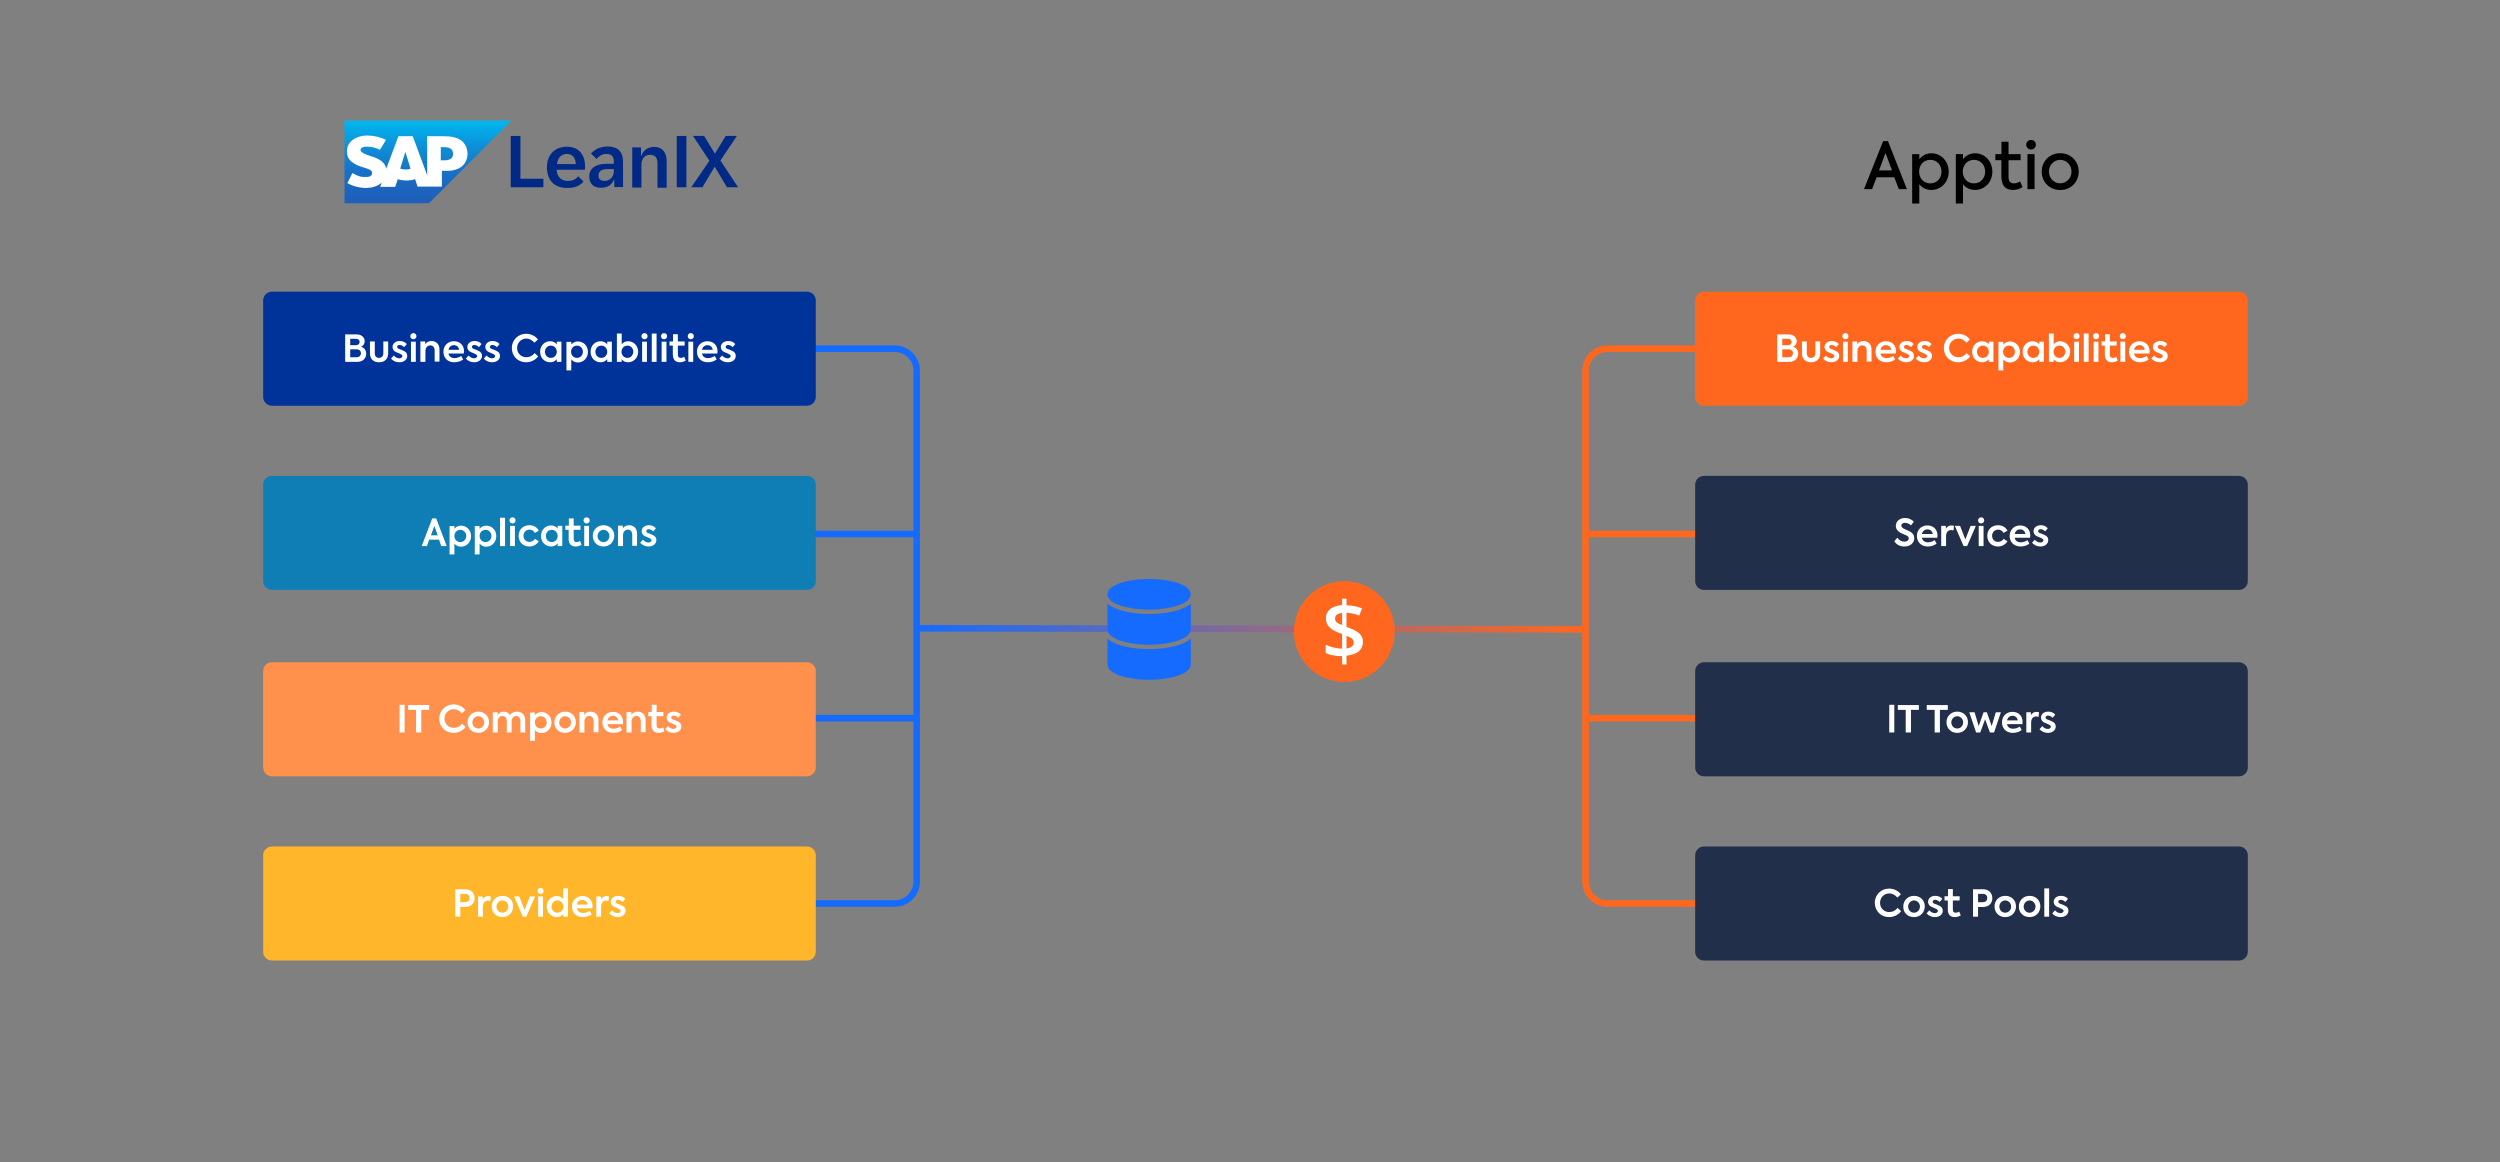 <svg width="1140" height="530" viewBox="0 0 1140 530" fill="none" xmlns="http://www.w3.org/2000/svg">
<rect x="0" y="0" width="1140" height="530" fill="#808080" stroke="none"/>
<path d="M350 159H408C413.5 159 418 163.5 418 169V402C418 407.5 413.5 412 408 412H350" stroke="#166BFF" stroke-width="3"/>
<path d="M791 159H733C727.5 159 723 163.5 723 169V402C723 407.5 727.5 412 733 412H791" stroke="#FF671F" stroke-width="3"/>
<path d="M418.5 286.5L723 287" stroke="url(#paint0_linear_965_1329)" stroke-width="3"/>
<path d="M353.5 243.5H418.5" stroke="#166BFF" stroke-width="3"/>
<path d="M524 264C514.8 264 505 266.5 505 271C505 275.5 514.8 278 524 278C533.2 278 543 275.5 543 271C543 266.5 533.2 264 524 264Z" fill="#166BFF"/>
<path d="M524 280C518.1 280 509 278.9 505 275.2V287C505 291.5 514.8 294 524 294C533.2 294 543 291.5 543 287V275.2C539 278.9 529.9 280 524 280Z" fill="#166BFF"/>
<path d="M524 296C518.1 296 509 294.9 505 291.2V303C505 307.5 514.8 310 524 310C533.2 310 543 307.5 543 303V291.2C539 294.9 529.9 296 524 296Z" fill="#166BFF"/>
<path d="M613 307C623.493 307 632 298.493 632 288C632 277.507 623.493 269 613 269C602.507 269 594 277.507 594 288C594 298.493 602.507 307 613 307Z" fill="white"/>
<path d="M608.8 282C608.8 283.9 610.2 284.3 612 285V279.5C610.3 279.7 608.8 280.3 608.8 282ZM614 290V295.7C616.1 295.4 617.3 294.5 617.3 293C617.3 291.2 615.8 290.7 614 290Z" fill="#FF671F"/>
<path d="M613 265C600.3 265 590 275.3 590 288C590 300.7 600.3 311 613 311C625.7 311 636 300.7 636 288C636 275.3 625.7 265 613 265ZM619.6 297C618.3 298.1 616.4 298.7 614 299V303H612V299.2C609 299.2 606.4 298.7 604.5 297.8V294C606.6 295 609.6 295.8 612 295.8V289.1L610.3 288.5C608.3 287.7 606.9 286.8 606 285.8C605.1 284.8 604.6 283.5 604.6 281.9C604.6 280.3 605.2 278.9 606.5 277.8C607.8 276.7 609.8 276.1 612 275.9V273H614V276C616.4 276.1 618.9 276.5 621.1 277.4L619.8 280.7C617.9 280 616 279.5 614 279.4V285.9L615.5 286.4C617.8 287.3 619.3 288.2 620.2 289.2C621.1 290.2 621.5 291.4 621.5 292.7C621.5 294.5 620.9 295.9 619.6 297Z" fill="#FF671F"/>
<path d="M787.5 243.5H722.5" stroke="#FF671F" stroke-width="3"/>
<path d="M353.5 327.5H418.5" stroke="#166BFF" stroke-width="3"/>
<path d="M787.5 327.5H722.5" stroke="#FF671F" stroke-width="3"/>
<path fill-rule="evenodd" clip-rule="evenodd" d="M124 133H368C370.2 133 372 134.8 372 137V181C372 183.2 370.2 185 368 185H124C121.8 185 120 183.2 120 181V137C120 134.8 121.8 133 124 133Z" fill="#003399"/>
<path d="M163 165C165.5 165 167 163.3 167 161.3C167 159.9 166.2 158.5 164.6 158.1C165.7 157.7 166.3 156.7 166.3 155.6C166.3 154.1 165.1 152.5 162.7 152.5H157.4V165H163ZM162.3 157.4H159.7V154.5H162.4C163.4 154.5 164 155.2 164 155.9C164 156.6 163.5 157.4 162.3 157.4ZM162.6 162.9H159.7V159.3H162.6C164 159.3 164.6 160.2 164.6 161.1C164.6 162 163.9 162.9 162.6 162.9ZM172.8 165.2C175.4 165.2 177 163.7 177 161.1V155.7H174.8V161.1C174.8 162.3 174.1 163.2 172.8 163.2C171.6 163.2 170.9 162.4 170.9 161.1V155.7H168.7V161.1C168.7 163.7 170.3 165.2 172.8 165.2ZM182.1 165.2C184.3 165.2 185.7 163.9 185.7 162.3C185.7 161.2 185.2 160.5 184.1 160C183.4 159.6 182.5 159.3 181.9 159.1C181.3 158.9 181.1 158.5 181.1 158.2C181.1 157.7 181.5 157.3 182.2 157.3C182.8 157.3 183.6 157.6 184.3 158.3L185.5 156.9C184.7 155.9 183.5 155.5 182.3 155.5C180.3 155.5 179 156.7 179 158.2C179 159.2 179.5 160 180.5 160.5C181.1 160.8 182.3 161.2 182.8 161.5C183.2 161.7 183.5 162 183.5 162.4C183.5 162.9 182.9 163.4 182.1 163.4C181.2 163.4 180.2 162.9 179.6 162.1L178.3 163.5C179.2 164.6 180.6 165.2 182.1 165.2ZM188.5 154.7C189.3 154.7 189.9 154.1 189.9 153.3C189.9 152.5 189.3 151.9 188.5 151.9C187.7 151.9 187.1 152.5 187.1 153.3C187.1 154.1 187.7 154.7 188.5 154.7ZM189.6 165V155.8H187.4V165H189.6ZM194 165V160C194 158.6 194.9 157.5 196.2 157.5C197.4 157.5 198.2 158.4 198.2 159.9V164.9H200.4V159.3C200.4 156.7 198.6 155.5 196.8 155.5C195.4 155.5 194.4 156.1 193.9 157V155.7H191.7V165H194ZM207.2 165.2C208.9 165.2 210.3 164.6 211.2 163.9L210.3 162.3C209.5 162.9 208.3 163.3 207.3 163.3C205.6 163.3 204.7 162.4 204.5 161.2H211.5C211.5 160.9 211.6 160.6 211.6 160.2C211.6 157.3 209.6 155.6 207 155.6C204.1 155.6 202.2 157.7 202.2 160.4C202.2 162.8 203.7 165.2 207.2 165.2ZM209.4 159.5H204.5C204.8 158.2 205.7 157.4 207 157.4C208.2 157.4 209.2 158.2 209.4 159.5ZM216.2 165.2C218.4 165.2 219.8 163.9 219.8 162.3C219.8 161.2 219.3 160.5 218.2 160C217.5 159.6 216.6 159.3 216 159.1C215.4 158.9 215.2 158.5 215.2 158.2C215.2 157.7 215.6 157.3 216.3 157.3C216.9 157.3 217.7 157.6 218.4 158.3L219.6 156.9C218.8 155.9 217.6 155.5 216.4 155.5C214.4 155.5 213.1 156.7 213.1 158.2C213.1 159.2 213.6 160 214.6 160.5C215.2 160.8 216.4 161.2 216.9 161.5C217.3 161.7 217.6 162 217.6 162.4C217.6 162.9 217 163.4 216.2 163.4C215.3 163.4 214.3 162.9 213.7 162.1L212.4 163.5C213.4 164.6 214.7 165.2 216.2 165.2ZM224.4 165.2C226.6 165.2 228 163.9 228 162.3C228 161.2 227.5 160.5 226.4 160C225.7 159.6 224.8 159.3 224.2 159.1C223.6 158.9 223.4 158.5 223.4 158.2C223.4 157.7 223.8 157.3 224.5 157.3C225.1 157.3 225.9 157.6 226.6 158.3L227.8 156.9C227 155.9 225.8 155.5 224.6 155.5C222.6 155.5 221.3 156.7 221.3 158.2C221.3 159.2 221.8 160 222.8 160.5C223.4 160.8 224.6 161.2 225.1 161.5C225.5 161.7 225.8 162 225.8 162.4C225.8 162.9 225.2 163.4 224.4 163.4C223.5 163.4 222.5 162.9 221.9 162.1L220.6 163.5C221.5 164.6 222.9 165.2 224.4 165.2ZM239.9 165.2C242.3 165.2 244.3 164 245.4 162.5L243.8 161C242.9 162.2 241.6 162.9 240 162.9C237.6 162.9 235.8 161.1 235.8 158.7C235.8 156.2 237.7 154.4 240 154.4C241.5 154.4 242.8 155.2 243.7 156.3L245.3 154.8C244.2 153.3 242.2 152.2 239.9 152.2C236.4 152.2 233.4 154.9 233.4 158.7C233.4 162.6 236.3 165.2 239.9 165.2ZM250.9 165.2C252.2 165.2 253.2 164.6 253.9 163.8V165H256V155.8H253.9V157C253.2 156.2 252.2 155.6 250.9 155.6C248.3 155.6 246.3 157.6 246.3 160.4C246.3 163.1 248.2 165.2 250.9 165.2ZM251.2 163.2C249.6 163.2 248.5 161.9 248.5 160.4C248.5 158.9 249.6 157.6 251.2 157.6C252.8 157.6 253.9 158.9 253.9 160.4C253.9 161.9 252.8 163.2 251.2 163.2ZM260.5 168.8V163.9C261.2 164.7 262.2 165.3 263.5 165.3C266.2 165.3 268.1 163.1 268.1 160.5C268.1 157.8 266.2 155.7 263.5 155.7C262.2 155.7 261.2 156.3 260.5 157.1V155.9H258.3V168.9H260.5V168.8ZM263.1 163.2C261.5 163.2 260.4 161.9 260.4 160.4C260.4 158.9 261.5 157.6 263.1 157.6C264.7 157.6 265.8 158.9 265.8 160.4C265.8 161.9 264.7 163.2 263.1 163.2ZM273.9 165.2C275.2 165.2 276.2 164.6 276.9 163.8V165H279V155.8H276.9V157C276.2 156.2 275.2 155.6 273.9 155.6C271.3 155.6 269.3 157.6 269.3 160.4C269.3 163.1 271.2 165.2 273.9 165.2ZM274.2 163.2C272.6 163.2 271.5 161.9 271.5 160.4C271.5 158.9 272.6 157.6 274.2 157.6C275.8 157.6 276.9 158.9 276.9 160.4C276.9 161.9 275.8 163.2 274.2 163.2ZM286.4 165.2C289 165.2 291 163.1 291 160.4C291 157.7 289 155.6 286.4 155.6C285.1 155.6 284.1 156.2 283.5 157V152.1H281.3V165H283.5V163.8C284.1 164.6 285 165.2 286.4 165.2ZM286.1 163.2C284.5 163.2 283.4 161.9 283.4 160.4C283.4 158.9 284.5 157.6 286.1 157.6C287.7 157.6 288.8 158.9 288.8 160.4C288.7 161.9 287.7 163.2 286.1 163.2ZM293.9 154.7C294.7 154.7 295.3 154.1 295.3 153.3C295.3 152.5 294.7 151.9 293.9 151.9C293.1 151.9 292.5 152.5 292.5 153.3C292.5 154.1 293.1 154.7 293.9 154.7ZM295 165V155.8H292.8V165H295ZM299.4 165V152.1H297.2V165H299.4ZM302.8 154.7C303.6 154.7 304.2 154.1 304.2 153.3C304.2 152.5 303.6 151.9 302.8 151.9C302 151.9 301.4 152.5 301.4 153.3C301.4 154.1 302 154.7 302.8 154.7ZM303.9 165V155.8H301.7V165H303.9ZM310 165.2C310.9 165.2 312 164.9 312.7 164.4L312 162.7C311.5 163 311 163.2 310.4 163.2C309.4 163.2 309.1 162.6 309.1 161.5V157.6H312.2V155.7H309.1V152.4H306.9V155.7H305.3V157.6H306.8V161.6C306.9 164 307.9 165.2 310 165.2ZM315 154.7C315.8 154.7 316.4 154.1 316.4 153.3C316.4 152.5 315.8 151.9 315 151.9C314.2 151.9 313.6 152.5 313.6 153.3C313.6 154.1 314.2 154.7 315 154.7ZM316.1 165V155.8H313.9V165H316.1ZM322.8 165.2C324.5 165.2 325.9 164.6 326.8 163.9L325.9 162.3C325.1 162.9 323.9 163.3 322.9 163.3C321.2 163.3 320.3 162.4 320.1 161.2H327.1C327.1 160.9 327.2 160.6 327.2 160.2C327.2 157.3 325.2 155.6 322.6 155.6C319.7 155.6 317.8 157.7 317.8 160.4C317.8 162.8 319.4 165.2 322.8 165.2ZM325 159.5H320.1C320.4 158.2 321.3 157.4 322.6 157.4C323.9 157.4 324.8 158.2 325 159.5ZM331.9 165.2C334.1 165.2 335.5 163.9 335.5 162.3C335.5 161.2 335 160.5 333.9 160C333.2 159.6 332.3 159.3 331.7 159.1C331.1 158.9 330.9 158.5 330.9 158.2C330.9 157.7 331.3 157.3 332 157.3C332.6 157.3 333.4 157.6 334.1 158.3L335.3 156.9C334.5 155.9 333.3 155.5 332.1 155.5C330.1 155.5 328.7 156.7 328.7 158.2C328.7 159.2 329.2 160 330.2 160.5C330.8 160.8 332 161.2 332.5 161.5C332.9 161.7 333.2 162 333.2 162.4C333.2 162.9 332.6 163.4 331.8 163.4C330.9 163.4 329.9 162.9 329.3 162.1L328 163.5C329 164.6 330.4 165.2 331.9 165.2Z" fill="white"/>
<path fill-rule="evenodd" clip-rule="evenodd" d="M777 133H1021C1023.2 133 1025 134.8 1025 137V181C1025 183.2 1023.2 185 1021 185H777C774.8 185 773 183.2 773 181V137C773 134.8 774.8 133 777 133Z" fill="#FF671F"/>
<path d="M816 165C818.5 165 820 163.3 820 161.3C820 159.9 819.2 158.5 817.6 158.1C818.7 157.7 819.3 156.7 819.3 155.6C819.3 154.1 818.1 152.5 815.7 152.5H810.4V165H816ZM815.3 157.4H812.7V154.5H815.4C816.4 154.5 817 155.2 817 155.9C817 156.6 816.5 157.4 815.3 157.4ZM815.6 162.9H812.7V159.3H815.6C817 159.3 817.6 160.2 817.6 161.1C817.6 162 816.9 162.9 815.6 162.9ZM825.8 165.2C828.4 165.2 830 163.7 830 161.1V155.7H827.8V161.1C827.8 162.3 827.1 163.2 825.8 163.2C824.6 163.2 823.9 162.4 823.9 161.1V155.7H821.7V161.1C821.7 163.7 823.3 165.2 825.8 165.2ZM835.1 165.2C837.3 165.2 838.7 163.9 838.7 162.3C838.7 161.2 838.2 160.5 837.1 160C836.4 159.6 835.5 159.3 834.9 159.1C834.3 158.9 834.1 158.5 834.1 158.2C834.1 157.7 834.5 157.3 835.2 157.3C835.8 157.3 836.6 157.6 837.3 158.3L838.5 156.9C837.7 155.9 836.5 155.5 835.3 155.5C833.3 155.5 832 156.7 832 158.2C832 159.2 832.5 160 833.5 160.5C834.1 160.8 835.3 161.2 835.8 161.5C836.2 161.7 836.5 162 836.5 162.4C836.5 162.9 835.9 163.4 835.1 163.4C834.2 163.4 833.2 162.9 832.6 162.1L831.3 163.5C832.2 164.6 833.6 165.2 835.1 165.2ZM841.5 154.7C842.3 154.7 842.9 154.1 842.9 153.3C842.9 152.5 842.3 151.9 841.5 151.9C840.7 151.9 840.1 152.5 840.1 153.3C840.1 154.1 840.7 154.7 841.5 154.7ZM842.6 165V155.8H840.4V165H842.6ZM847 165V160C847 158.6 847.9 157.5 849.2 157.5C850.4 157.5 851.2 158.4 851.2 159.9V164.9H853.4V159.3C853.4 156.7 851.6 155.5 849.8 155.5C848.4 155.5 847.4 156.1 846.9 157V155.7H844.7V165H847ZM860.2 165.2C861.9 165.2 863.3 164.6 864.2 163.9L863.3 162.3C862.5 162.9 861.3 163.3 860.3 163.3C858.6 163.3 857.7 162.4 857.5 161.2H864.5C864.5 160.9 864.6 160.6 864.6 160.2C864.6 157.3 862.6 155.6 860 155.6C857.1 155.6 855.2 157.7 855.2 160.4C855.2 162.8 856.7 165.2 860.2 165.2ZM862.4 159.5H857.5C857.8 158.2 858.7 157.4 860 157.4C861.2 157.4 862.2 158.2 862.4 159.5ZM869.2 165.2C871.4 165.2 872.8 163.9 872.8 162.3C872.8 161.2 872.3 160.5 871.2 160C870.5 159.6 869.6 159.3 869 159.1C868.4 158.9 868.2 158.5 868.2 158.2C868.2 157.7 868.6 157.3 869.3 157.3C869.9 157.3 870.7 157.6 871.4 158.3L872.6 156.9C871.8 155.9 870.6 155.5 869.4 155.5C867.4 155.5 866.1 156.7 866.1 158.2C866.1 159.2 866.6 160 867.6 160.5C868.2 160.8 869.4 161.2 869.9 161.5C870.3 161.7 870.6 162 870.6 162.4C870.6 162.9 870 163.4 869.2 163.4C868.3 163.4 867.3 162.9 866.7 162.1L865.4 163.5C866.4 164.6 867.7 165.2 869.2 165.2ZM877.4 165.2C879.6 165.2 881 163.9 881 162.3C881 161.2 880.5 160.5 879.4 160C878.7 159.6 877.8 159.3 877.2 159.1C876.6 158.9 876.4 158.5 876.4 158.2C876.4 157.7 876.8 157.3 877.5 157.3C878.1 157.3 878.9 157.6 879.6 158.3L880.8 156.9C880 155.9 878.8 155.5 877.6 155.5C875.6 155.5 874.3 156.7 874.3 158.2C874.3 159.2 874.8 160 875.8 160.5C876.4 160.8 877.6 161.2 878.1 161.5C878.5 161.7 878.8 162 878.8 162.4C878.8 162.9 878.2 163.4 877.4 163.4C876.5 163.4 875.5 162.9 874.9 162.1L873.6 163.5C874.5 164.6 875.9 165.2 877.4 165.2ZM892.9 165.2C895.3 165.2 897.3 164 898.4 162.5L896.8 161C895.9 162.2 894.6 162.9 893 162.9C890.6 162.9 888.8 161.1 888.8 158.7C888.8 156.2 890.7 154.4 893 154.4C894.5 154.4 895.8 155.2 896.7 156.3L898.3 154.8C897.2 153.3 895.2 152.2 892.9 152.2C889.4 152.2 886.4 154.9 886.4 158.7C886.4 162.6 889.3 165.2 892.9 165.2ZM903.9 165.2C905.2 165.2 906.2 164.6 906.9 163.8V165H909V155.8H906.9V157C906.2 156.2 905.2 155.6 903.9 155.6C901.3 155.6 899.3 157.6 899.3 160.4C899.3 163.1 901.2 165.2 903.9 165.2ZM904.2 163.2C902.6 163.2 901.5 161.9 901.5 160.4C901.5 158.9 902.6 157.6 904.2 157.6C905.8 157.6 906.9 158.9 906.9 160.4C906.9 161.9 905.8 163.2 904.2 163.2ZM913.5 168.8V163.9C914.2 164.7 915.2 165.3 916.5 165.3C919.2 165.3 921.1 163.1 921.1 160.5C921.1 157.8 919.2 155.7 916.5 155.7C915.2 155.7 914.2 156.3 913.5 157.1V155.9H911.3V168.9H913.5V168.8ZM916.1 163.2C914.5 163.2 913.4 161.9 913.4 160.4C913.4 158.9 914.5 157.6 916.1 157.6C917.7 157.6 918.8 158.9 918.8 160.4C918.8 161.9 917.7 163.2 916.1 163.2ZM926.9 165.2C928.2 165.2 929.2 164.6 929.9 163.8V165H932V155.8H929.9V157C929.2 156.2 928.2 155.6 926.9 155.6C924.3 155.6 922.3 157.6 922.3 160.4C922.3 163.1 924.2 165.2 926.9 165.2ZM927.2 163.2C925.6 163.2 924.5 161.9 924.5 160.4C924.5 158.9 925.6 157.6 927.2 157.6C928.8 157.6 929.9 158.9 929.9 160.4C929.9 161.9 928.8 163.2 927.2 163.2ZM939.4 165.2C942 165.2 944 163.1 944 160.4C944 157.7 942 155.6 939.4 155.6C938.1 155.6 937.1 156.2 936.5 157V152.1H934.3V165H936.5V163.8C937.1 164.6 938 165.2 939.4 165.2ZM939.1 163.2C937.5 163.2 936.4 161.9 936.4 160.4C936.4 158.9 937.5 157.6 939.1 157.6C940.7 157.6 941.8 158.9 941.8 160.4C941.7 161.9 940.7 163.2 939.1 163.2ZM946.9 154.7C947.7 154.7 948.3 154.1 948.3 153.3C948.3 152.5 947.7 151.9 946.9 151.9C946.1 151.9 945.5 152.5 945.5 153.3C945.5 154.1 946.1 154.7 946.9 154.7ZM948 165V155.8H945.8V165H948ZM952.4 165V152.1H950.2V165H952.4ZM955.8 154.7C956.6 154.7 957.2 154.1 957.2 153.3C957.2 152.5 956.6 151.9 955.8 151.9C955 151.9 954.4 152.5 954.4 153.3C954.4 154.1 955 154.7 955.8 154.7ZM956.9 165V155.8H954.7V165H956.9ZM963 165.2C963.9 165.2 965 164.9 965.7 164.4L965 162.7C964.5 163 964 163.2 963.4 163.2C962.4 163.2 962.1 162.6 962.1 161.5V157.6H965.2V155.7H962.1V152.4H959.9V155.7H958.3V157.6H959.8V161.6C959.9 164 960.9 165.2 963 165.2ZM968 154.7C968.8 154.7 969.4 154.1 969.4 153.3C969.4 152.5 968.8 151.9 968 151.9C967.2 151.9 966.6 152.5 966.6 153.3C966.6 154.1 967.2 154.7 968 154.7ZM969.1 165V155.8H966.9V165H969.1ZM975.8 165.2C977.5 165.2 978.9 164.6 979.8 163.9L978.9 162.3C978.1 162.9 976.9 163.3 975.9 163.3C974.2 163.3 973.3 162.4 973.1 161.2H980.1C980.1 160.9 980.2 160.6 980.2 160.2C980.2 157.3 978.2 155.6 975.6 155.6C972.7 155.6 970.8 157.7 970.8 160.4C970.8 162.8 972.4 165.2 975.8 165.2ZM978 159.5H973.1C973.4 158.2 974.3 157.4 975.6 157.4C976.9 157.4 977.8 158.2 978 159.5ZM984.9 165.2C987.1 165.2 988.5 163.9 988.5 162.3C988.5 161.2 988 160.5 986.9 160C986.2 159.6 985.3 159.3 984.7 159.1C984.1 158.9 983.9 158.5 983.9 158.2C983.9 157.7 984.3 157.3 985 157.3C985.6 157.3 986.4 157.6 987.1 158.3L988.3 156.9C987.5 155.9 986.3 155.5 985.1 155.5C983.1 155.5 981.7 156.7 981.7 158.2C981.7 159.2 982.2 160 983.2 160.5C983.8 160.8 985 161.2 985.5 161.5C985.9 161.7 986.2 162 986.2 162.4C986.2 162.9 985.6 163.4 984.8 163.4C983.9 163.4 982.9 162.9 982.3 162.1L981 163.5C982 164.6 983.4 165.2 984.9 165.2Z" fill="white"/>
<path fill-rule="evenodd" clip-rule="evenodd" d="M777 217H1021C1023.2 217 1025 218.8 1025 221V265C1025 267.2 1023.2 269 1021 269H777C774.8 269 773 267.2 773 265V221C773 218.8 774.8 217 777 217Z" fill="#222F4B"/>
<path d="M868.4 249.2C871.1 249.2 872.9 247.6 872.9 245.4C872.9 243.9 872 242.9 870.8 242.3C870 241.9 868.6 241.3 868 241C867.5 240.7 867 240.3 867 239.7C867 238.9 867.7 238.4 868.7 238.4C869.5 238.4 870.7 238.8 871.4 239.6L872.7 237.9C871.6 236.7 870.1 236.2 868.7 236.2C866.2 236.2 864.5 237.8 864.5 239.8C864.5 241.3 865.4 242.2 866.5 242.9C867.4 243.4 868.4 243.7 869.2 244.1C869.8 244.4 870.4 244.8 870.4 245.5C870.4 246.3 869.6 247 868.5 247C867.2 247 866 246.4 865.2 245.2L863.8 246.8C864.8 248.4 866.5 249.2 868.4 249.2ZM879.1 249.2C880.8 249.2 882.2 248.6 883.1 247.9L882.2 246.3C881.4 246.9 880.2 247.3 879.2 247.3C877.5 247.3 876.6 246.4 876.4 245.2H883.4C883.4 244.9 883.5 244.6 883.5 244.2C883.5 241.3 881.5 239.6 878.9 239.6C876 239.6 874.1 241.7 874.1 244.4C874.1 246.8 875.7 249.2 879.1 249.2ZM881.3 243.5H876.4C876.7 242.2 877.6 241.4 878.9 241.4C880.2 241.4 881.2 242.2 881.3 243.5ZM887.4 249V244.5C887.4 242.5 888.5 241.7 889.7 241.7C890 241.7 890.4 241.8 890.8 241.9L891 239.8C890.6 239.7 890.3 239.6 889.9 239.6C888.8 239.6 887.9 240.1 887.3 241.1V239.8H885.2V249H887.4ZM897 249L901 239.8H898.6L896.2 246L893.8 239.8H891.4L895.4 249C895.3 249 897 249 897 249ZM903.4 238.7C904.2 238.7 904.8 238.1 904.8 237.3C904.8 236.5 904.2 235.9 903.4 235.9C902.6 235.9 902 236.5 902 237.3C902 238.1 902.6 238.7 903.4 238.7ZM904.5 249V239.8H902.3V249H904.5ZM911.1 249.2C913 249.2 914.6 248.2 915.4 246.8L913.6 245.7C913.2 246.6 912.1 247.1 911.1 247.1C909.5 247.1 908.4 245.9 908.4 244.3C908.4 242.7 909.6 241.5 911.2 241.5C912.2 241.5 913.1 242.1 913.6 243L915.4 242C914.6 240.4 913 239.5 911.1 239.5C908.2 239.5 906.2 241.5 906.2 244.3C906.2 247.2 908.2 249.2 911.1 249.2ZM921.4 249.2C923.1 249.2 924.5 248.6 925.4 247.9L924.5 246.3C923.7 246.9 922.5 247.3 921.5 247.3C919.8 247.3 918.9 246.4 918.7 245.2H925.7C925.7 244.9 925.8 244.6 925.8 244.2C925.8 241.3 923.8 239.6 921.2 239.6C918.3 239.6 916.4 241.7 916.4 244.4C916.4 246.8 918 249.2 921.4 249.2ZM923.6 243.5H918.7C919 242.2 919.9 241.4 921.2 241.4C922.5 241.4 923.4 242.2 923.6 243.5ZM930.4 249.2C932.6 249.2 934 247.9 934 246.3C934 245.2 933.5 244.5 932.4 244C931.7 243.6 930.8 243.3 930.2 243.1C929.6 242.9 929.4 242.5 929.4 242.2C929.4 241.7 929.8 241.3 930.5 241.3C931.1 241.3 931.9 241.6 932.6 242.3L933.8 240.9C933 239.9 931.8 239.5 930.6 239.5C928.6 239.5 927.3 240.7 927.3 242.2C927.3 243.2 927.8 244 928.8 244.5C929.4 244.8 930.6 245.2 931.1 245.5C931.5 245.7 931.8 246 931.8 246.4C931.8 246.9 931.2 247.4 930.4 247.4C929.5 247.4 928.5 246.9 927.9 246.1L926.6 247.5C927.6 248.6 929 249.2 930.4 249.2Z" fill="white"/>
<path fill-rule="evenodd" clip-rule="evenodd" d="M777 302H1021C1023.2 302 1025 303.8 1025 306V350C1025 352.2 1023.2 354 1021 354H777C774.8 354 773 352.2 773 350V306C773 303.8 774.8 302 777 302Z" fill="#222F4B"/>
<path d="M863.8 334V321.4H861.5V334H863.8ZM871.4 334V323.7H875V321.5H865.4V323.7H869V334C869.1 334 871.4 334 871.4 334ZM884.6 334V323.7H888.2V321.5H878.6V323.7H882.2V334H884.6ZM892.5 334.2C895.4 334.2 897.4 332 897.4 329.3C897.4 326.6 895.4 324.5 892.5 324.5C889.6 324.5 887.6 326.7 887.6 329.3C887.6 332.1 889.6 334.2 892.5 334.2ZM892.5 332.2C891 332.2 889.8 331 889.8 329.4C889.8 327.9 891 326.6 892.5 326.6C894 326.6 895.2 327.9 895.2 329.4C895.2 330.9 894.1 332.2 892.5 332.2ZM903 334L905.2 328L907.4 334H909.3L912.4 324.8H910.1L908.2 331.1L906 324.8H904.5L902.3 331.1L900.4 324.8H898L901.1 334H903ZM917.9 334.2C919.6 334.2 921 333.6 921.9 332.9L921 331.3C920.2 331.9 919 332.3 918 332.3C916.3 332.3 915.4 331.4 915.2 330.2H922.2C922.2 329.9 922.3 329.6 922.3 329.2C922.3 326.3 920.3 324.6 917.7 324.6C914.8 324.6 912.9 326.7 912.9 329.4C912.9 331.8 914.5 334.2 917.9 334.2ZM920.1 328.5H915.2C915.5 327.2 916.4 326.4 917.7 326.4C919 326.4 919.9 327.2 920.1 328.5ZM926.2 334V329.5C926.2 327.5 927.3 326.7 928.5 326.7C928.8 326.7 929.2 326.8 929.6 326.9L929.8 324.8C929.4 324.7 929.1 324.6 928.7 324.6C927.6 324.6 926.7 325.1 926.1 326.1V324.8H924V334H926.2ZM933.8 334.2C936 334.2 937.4 332.9 937.4 331.3C937.4 330.2 936.9 329.5 935.8 329C935.1 328.6 934.2 328.3 933.6 328.1C933 327.9 932.8 327.5 932.8 327.2C932.8 326.7 933.2 326.3 933.9 326.3C934.5 326.3 935.3 326.6 936 327.3L937.2 325.9C936.4 324.9 935.2 324.5 934 324.5C932 324.5 930.7 325.7 930.7 327.2C930.7 328.2 931.2 329 932.2 329.5C932.8 329.8 934 330.2 934.5 330.5C934.9 330.7 935.2 331 935.2 331.4C935.2 331.9 934.6 332.4 933.8 332.4C932.9 332.4 931.9 331.9 931.3 331.1L930 332.5C931 333.6 932.4 334.2 933.8 334.2Z" fill="white"/>
<path fill-rule="evenodd" clip-rule="evenodd" d="M777 386H1021C1023.2 386 1025 387.8 1025 390V434C1025 436.2 1023.2 438 1021 438H777C774.8 438 773 436.2 773 434V390C773 387.8 774.8 386 777 386Z" fill="#222F4B"/>
<path d="M861.4 418.2C863.8 418.2 865.8 417 866.9 415.5L865.3 414C864.4 415.2 863.1 415.9 861.5 415.9C859.1 415.9 857.3 414.1 857.3 411.7C857.3 409.2 859.2 407.4 861.5 407.4C863 407.4 864.3 408.2 865.2 409.3L866.8 407.8C865.7 406.3 863.7 405.2 861.4 405.2C857.9 405.2 854.9 407.9 854.9 411.7C855 415.6 857.8 418.2 861.4 418.2ZM872.8 418.2C875.7 418.2 877.7 416 877.7 413.3C877.7 410.6 875.7 408.5 872.8 408.5C869.9 408.5 867.9 410.7 867.9 413.3C867.8 416.1 869.8 418.2 872.8 418.2ZM872.8 416.2C871.3 416.2 870.1 415 870.1 413.4C870.1 411.9 871.3 410.6 872.8 410.6C874.3 410.6 875.5 411.9 875.5 413.4C875.5 414.9 874.3 416.2 872.8 416.2ZM882.3 418.2C884.5 418.2 885.9 416.9 885.9 415.3C885.9 414.2 885.4 413.5 884.3 413C883.6 412.6 882.7 412.3 882.1 412.1C881.5 411.9 881.3 411.5 881.3 411.2C881.3 410.7 881.7 410.3 882.4 410.3C883 410.3 883.8 410.6 884.5 411.3L885.7 409.9C884.9 408.9 883.7 408.5 882.5 408.5C880.5 408.5 879.2 409.7 879.2 411.2C879.2 412.2 879.7 413 880.7 413.5C881.3 413.8 882.5 414.2 883 414.5C883.4 414.7 883.7 415 883.7 415.4C883.7 415.9 883.1 416.4 882.3 416.4C881.4 416.4 880.4 415.9 879.8 415.1L878.5 416.5C879.5 417.6 880.9 418.2 882.3 418.2ZM891.4 418.2C892.3 418.2 893.4 417.9 894.1 417.4L893.4 415.7C892.9 416 892.4 416.2 891.8 416.2C890.8 416.2 890.5 415.6 890.5 414.5V410.6H893.6V408.7H890.5V405.4H888.3V408.7H886.7V410.6H888.2V414.6C888.2 417 889.3 418.2 891.4 418.2ZM902 418V413.6H904C907.2 413.6 908.5 411.7 908.5 409.6C908.5 407.5 907.2 405.5 904.2 405.5H899.7V418H902ZM904.1 411.4H902V407.6H904.3C905.6 407.6 906.2 408.5 906.2 409.5C906.2 410.5 905.6 411.4 904.1 411.4ZM914.4 418.2C917.3 418.2 919.3 416 919.3 413.3C919.3 410.6 917.3 408.5 914.4 408.5C911.5 408.5 909.5 410.7 909.5 413.3C909.5 416.1 911.5 418.2 914.4 418.2ZM914.4 416.2C912.9 416.2 911.7 415 911.7 413.4C911.7 411.9 912.9 410.6 914.4 410.6C915.9 410.6 917.1 411.9 917.1 413.4C917.1 414.9 915.9 416.2 914.4 416.2ZM925.5 418.2C928.4 418.2 930.4 416 930.4 413.3C930.4 410.6 928.4 408.5 925.5 408.5C922.6 408.5 920.6 410.7 920.6 413.3C920.5 416.1 922.6 418.2 925.5 418.2ZM925.5 416.2C924 416.2 922.8 415 922.8 413.4C922.8 411.9 924 410.6 925.5 410.6C927 410.6 928.2 411.9 928.2 413.4C928.2 414.9 927 416.2 925.5 416.2ZM934.4 418V405.1H932.2V418H934.4ZM939.6 418.2C941.8 418.2 943.2 416.9 943.2 415.3C943.2 414.2 942.7 413.5 941.6 413C940.9 412.6 940 412.3 939.4 412.1C938.8 411.9 938.6 411.5 938.6 411.2C938.6 410.7 939 410.3 939.7 410.3C940.3 410.3 941.1 410.6 941.8 411.3L943 409.9C942.2 408.9 941 408.5 939.8 408.5C937.8 408.5 936.5 409.7 936.5 411.2C936.5 412.2 937 413 938 413.5C938.6 413.8 939.8 414.2 940.3 414.5C940.7 414.7 941 415 941 415.4C941 415.9 940.4 416.4 939.6 416.4C938.7 416.4 937.7 415.9 937.1 415.1L935.8 416.5C936.7 417.6 938.1 418.2 939.6 418.2Z" fill="white"/>
<path fill-rule="evenodd" clip-rule="evenodd" d="M124 217H368C370.2 217 372 218.8 372 221V265C372 267.2 370.2 269 368 269H124C121.8 269 120 267.2 120 265V221C120 218.8 121.8 217 124 217Z" fill="#0F7EB5"/>
<path d="M194.7 249L195.7 246.1H200.2L201.2 249H203.7L198.9 236.4H197.1L192.3 249H194.7ZM199.6 244.1H196.5L198.1 239.8L199.6 244.1ZM207.2 252.8V247.9C207.9 248.7 208.9 249.3 210.2 249.3C212.9 249.3 214.8 247.1 214.8 244.5C214.8 241.8 212.9 239.7 210.2 239.7C208.9 239.7 207.9 240.3 207.2 241.1V239.9H205V252.9C205 252.8 207.2 252.8 207.2 252.8ZM209.9 247.2C208.3 247.2 207.2 245.9 207.2 244.4C207.2 242.9 208.3 241.6 209.9 241.6C211.5 241.6 212.6 242.9 212.6 244.4C212.6 245.9 211.5 247.2 209.9 247.2ZM218.7 252.8V247.9C219.4 248.7 220.4 249.3 221.7 249.3C224.4 249.3 226.3 247.1 226.3 244.5C226.3 241.8 224.4 239.7 221.7 239.7C220.4 239.7 219.4 240.3 218.7 241.1V239.9H216.5V252.9C216.5 252.8 218.7 252.8 218.7 252.8ZM221.4 247.2C219.8 247.2 218.7 245.9 218.7 244.4C218.7 242.9 219.8 241.6 221.4 241.6C223 241.6 224.1 242.9 224.1 244.4C224.1 245.9 223 247.2 221.4 247.2ZM230.3 249V236.1H228V249H230.3ZM233.7 238.7C234.5 238.7 235.1 238.1 235.1 237.3C235.1 236.5 234.5 235.9 233.7 235.9C232.9 235.9 232.3 236.5 232.3 237.3C232.3 238.1 232.9 238.7 233.7 238.7ZM234.8 249V239.8H232.6V249H234.8ZM241.4 249.2C243.3 249.2 244.9 248.2 245.7 246.8L243.9 245.7C243.5 246.6 242.4 247.1 241.4 247.1C239.8 247.1 238.7 245.9 238.7 244.3C238.7 242.7 239.9 241.5 241.5 241.5C242.5 241.5 243.4 242.1 243.9 243L245.7 242C244.9 240.4 243.3 239.5 241.4 239.5C238.5 239.5 236.5 241.5 236.5 244.3C236.5 247.2 238.5 249.2 241.4 249.2ZM251.3 249.2C252.6 249.2 253.6 248.6 254.3 247.8V249H256.4V239.8H254.3V241C253.6 240.2 252.6 239.6 251.3 239.6C248.7 239.6 246.7 241.6 246.7 244.4C246.7 247.1 248.6 249.2 251.3 249.2ZM251.6 247.2C250 247.2 248.9 245.9 248.9 244.4C248.9 242.9 250 241.6 251.6 241.6C253.2 241.6 254.3 242.9 254.3 244.4C254.3 245.9 253.2 247.2 251.6 247.2ZM262.5 249.2C263.4 249.2 264.5 248.9 265.2 248.4L264.5 246.7C264 247 263.5 247.2 262.9 247.2C261.9 247.2 261.6 246.6 261.6 245.5V241.6H264.7V239.7H261.6V236.4H259.4V239.7H257.8V241.6H259.3V245.6C259.3 248 260.4 249.2 262.5 249.2ZM267.5 238.7C268.3 238.7 268.9 238.1 268.9 237.3C268.9 236.5 268.3 235.9 267.5 235.9C266.7 235.9 266.1 236.5 266.1 237.3C266.1 238.1 266.7 238.7 267.5 238.7ZM268.6 249V239.8H266.4V249H268.6ZM275.2 249.2C278.1 249.2 280.1 247 280.1 244.3C280.1 241.6 278.1 239.5 275.2 239.5C272.3 239.5 270.3 241.7 270.3 244.3C270.3 247.1 272.3 249.2 275.2 249.2ZM275.2 247.2C273.7 247.2 272.5 246 272.5 244.4C272.5 242.9 273.7 241.6 275.2 241.6C276.7 241.6 277.9 242.9 277.9 244.4C277.9 245.9 276.8 247.2 275.2 247.2ZM284.1 249V244C284.1 242.6 285 241.5 286.3 241.5C287.5 241.5 288.3 242.4 288.3 243.9V248.9H290.5V243.3C290.5 240.7 288.7 239.5 286.9 239.5C285.5 239.5 284.5 240.1 284 241V239.7H281.8V249H284.1ZM295.7 249.2C297.9 249.2 299.3 247.9 299.3 246.3C299.3 245.2 298.8 244.5 297.7 244C297 243.6 296.1 243.3 295.5 243.1C294.9 242.9 294.7 242.5 294.7 242.2C294.7 241.7 295.1 241.3 295.8 241.3C296.4 241.3 297.2 241.6 297.9 242.3L299.1 240.9C298.3 239.9 297.1 239.5 295.9 239.5C293.9 239.5 292.6 240.7 292.6 242.2C292.6 243.2 293.1 244 294.1 244.5C294.7 244.8 295.9 245.2 296.4 245.5C296.8 245.7 297.1 246 297.1 246.4C297.1 246.9 296.5 247.4 295.7 247.4C294.8 247.4 293.8 246.9 293.2 246.1L291.9 247.5C292.9 248.6 294.3 249.2 295.7 249.2Z" fill="white"/>
<path fill-rule="evenodd" clip-rule="evenodd" d="M124 302H368C370.2 302 372 303.8 372 306V350C372 352.2 370.2 354 368 354H124C121.8 354 120 352.2 120 350V306C120 303.8 121.8 302 124 302Z" fill="#FF914D"/>
<path d="M184.5 334V321.4H182.2V334H184.5ZM192.1 334V323.7H195.7V321.5H186.1V323.7H189.7V334C189.8 334 192.1 334 192.1 334ZM206.8 334.2C209.2 334.2 211.2 333 212.3 331.5L210.7 330C209.8 331.2 208.5 331.9 206.9 331.9C204.5 331.9 202.7 330.1 202.7 327.7C202.7 325.2 204.6 323.4 206.9 323.4C208.4 323.4 209.7 324.2 210.6 325.3L212.2 323.8C211.1 322.3 209.1 321.2 206.8 321.2C203.3 321.2 200.3 323.9 200.3 327.7C200.3 331.6 203.2 334.2 206.8 334.2ZM218.1 334.2C221 334.2 223 332 223 329.3C223 326.6 221 324.5 218.1 324.5C215.2 324.5 213.2 326.7 213.2 329.3C213.2 332.1 215.2 334.2 218.1 334.2ZM218.1 332.2C216.6 332.2 215.4 331 215.4 329.4C215.4 327.9 216.6 326.6 218.1 326.6C219.6 326.6 220.8 327.9 220.8 329.4C220.8 330.9 219.7 332.2 218.1 332.2ZM227 334V328.9C227 327.4 227.9 326.5 229.1 326.5C230.3 326.5 231.1 327.4 231.1 328.8V334H233.3V328.9C233.3 327.5 234.2 326.5 235.4 326.5C236.5 326.5 237.3 327.3 237.3 328.8V334H239.5V328.4C239.5 325.9 237.9 324.5 235.8 324.5C234.4 324.5 233.1 325.1 232.5 326.1C232 325 230.9 324.5 229.7 324.5C228.5 324.5 227.4 325.1 226.9 326.1V324.8H224.7V334C224.8 334 227 334 227 334ZM243.9 337.8V332.9C244.6 333.7 245.6 334.3 246.9 334.3C249.6 334.3 251.5 332.1 251.5 329.5C251.5 326.8 249.6 324.7 246.9 324.7C245.6 324.7 244.6 325.3 243.9 326.1V324.9H241.7V337.9C241.7 337.8 243.9 337.8 243.9 337.8ZM246.6 332.2C245 332.2 243.9 330.9 243.9 329.4C243.9 327.9 245 326.6 246.6 326.6C248.2 326.6 249.3 327.9 249.3 329.4C249.3 330.9 248.2 332.2 246.6 332.2ZM257.7 334.2C260.6 334.2 262.6 332 262.6 329.3C262.6 326.6 260.6 324.5 257.7 324.5C254.8 324.5 252.8 326.7 252.8 329.3C252.7 332.1 254.7 334.2 257.7 334.2ZM257.7 332.2C256.2 332.2 255 331 255 329.4C255 327.9 256.2 326.6 257.7 326.6C259.2 326.6 260.4 327.9 260.4 329.4C260.4 330.9 259.2 332.2 257.7 332.2ZM266.5 334V329C266.5 327.6 267.4 326.5 268.7 326.5C269.9 326.5 270.7 327.4 270.7 328.9V333.9H272.9V328.3C272.9 325.7 271.1 324.5 269.3 324.5C267.9 324.5 266.9 325.1 266.4 326V324.7H264.2V334H266.5ZM279.7 334.2C281.4 334.2 282.8 333.6 283.7 332.9L282.8 331.3C282 331.9 280.8 332.3 279.8 332.3C278.1 332.3 277.2 331.4 277 330.2H284C284 329.9 284.1 329.6 284.1 329.2C284.1 326.3 282.1 324.6 279.5 324.6C276.6 324.6 274.7 326.7 274.7 329.4C274.7 331.8 276.2 334.2 279.7 334.2ZM281.9 328.5H277C277.3 327.2 278.2 326.4 279.5 326.4C280.7 326.4 281.7 327.2 281.9 328.5ZM288 334V329C288 327.6 288.9 326.5 290.2 326.5C291.4 326.5 292.2 327.4 292.2 328.9V333.9H294.4V328.3C294.4 325.7 292.6 324.5 290.8 324.5C289.4 324.5 288.4 325.1 287.9 326V324.7H285.7V334H288ZM300.3 334.2C301.2 334.2 302.3 333.9 303 333.4L302.3 331.7C301.8 332 301.3 332.2 300.7 332.2C299.7 332.2 299.4 331.6 299.4 330.5V326.6H302.5V324.7H299.4V321.4H297.2V324.7H295.6V326.6H297.1V330.6C297.2 333 298.2 334.2 300.3 334.2ZM307.1 334.2C309.3 334.2 310.7 332.9 310.7 331.3C310.7 330.2 310.2 329.5 309.1 329C308.4 328.6 307.5 328.3 306.9 328.1C306.3 327.9 306.1 327.5 306.1 327.2C306.1 326.7 306.5 326.3 307.2 326.3C307.8 326.3 308.6 326.6 309.3 327.3L310.5 325.9C309.7 324.9 308.5 324.5 307.3 324.5C305.3 324.5 304 325.7 304 327.2C304 328.2 304.5 329 305.5 329.5C306.1 329.8 307.3 330.2 307.8 330.5C308.2 330.7 308.5 331 308.5 331.4C308.5 331.9 307.9 332.4 307.1 332.4C306.2 332.4 305.2 331.9 304.6 331.1L303.3 332.5C304.3 333.6 305.7 334.2 307.1 334.2Z" fill="white"/>
<path fill-rule="evenodd" clip-rule="evenodd" d="M124 386H368C370.2 386 372 387.8 372 390V434C372 436.2 370.2 438 368 438H124C121.8 438 120 436.2 120 434V390C120 387.8 121.8 386 124 386Z" fill="#FFB62A"/>
<path d="M209.9 418V413.6H211.9C215.1 413.6 216.4 411.7 216.4 409.6C216.4 407.5 215.1 405.5 212.1 405.5H207.6V418H209.9ZM212 411.4H209.9V407.6H212.2C213.5 407.6 214.1 408.5 214.1 409.5C214.1 410.5 213.5 411.4 212 411.4ZM220.2 418V413.5C220.2 411.5 221.3 410.7 222.5 410.7C222.8 410.7 223.2 410.8 223.6 410.9L223.8 408.8C223.4 408.7 223.1 408.6 222.7 408.6C221.6 408.6 220.7 409.1 220.1 410.1V408.8H218V418H220.2ZM229.1 418.2C232 418.2 234 416 234 413.3C234 410.6 232 408.5 229.1 408.5C226.2 408.5 224.2 410.7 224.2 413.3C224.2 416.1 226.2 418.2 229.1 418.2ZM229.1 416.2C227.6 416.2 226.4 415 226.4 413.4C226.4 411.9 227.6 410.6 229.1 410.6C230.6 410.6 231.8 411.9 231.8 413.4C231.8 414.9 230.6 416.2 229.1 416.2ZM240 418L244 408.8H241.6L239.2 415L236.8 408.8H234.4L238.4 418H240ZM246.5 407.7C247.3 407.7 247.9 407.1 247.9 406.3C247.9 405.5 247.3 404.9 246.5 404.9C245.7 404.9 245.1 405.5 245.1 406.3C245.1 407.1 245.7 407.7 246.5 407.7ZM247.6 418V408.8H245.4V418H247.6ZM253.9 418.2C255.2 418.2 256.2 417.6 256.8 416.8V418H259V405.1H256.8V410C256.1 409.2 255.2 408.6 253.9 408.6C251.3 408.6 249.3 410.7 249.3 413.4C249.3 416.1 251.3 418.2 253.9 418.2ZM254.2 416.2C252.6 416.2 251.5 414.9 251.5 413.4C251.5 411.9 252.6 410.6 254.2 410.6C255.8 410.6 256.9 411.9 256.9 413.4C256.9 414.9 255.8 416.2 254.2 416.2ZM265.8 418.2C267.5 418.2 268.9 417.6 269.8 416.9L268.9 415.3C268.1 415.9 266.9 416.3 265.9 416.3C264.2 416.3 263.3 415.4 263.1 414.2H270.1C270.1 413.9 270.2 413.6 270.2 413.2C270.2 410.3 268.2 408.6 265.6 408.6C262.7 408.6 260.8 410.7 260.8 413.4C260.8 415.8 262.3 418.2 265.8 418.2ZM268 412.5H263C263.3 411.2 264.2 410.4 265.5 410.4C266.8 410.4 267.8 411.2 268 412.5ZM274.1 418V413.5C274.1 411.5 275.2 410.7 276.4 410.7C276.7 410.7 277.1 410.8 277.5 410.9L277.7 408.8C277.3 408.7 277 408.6 276.6 408.6C275.5 408.6 274.6 409.1 274 410.1V408.8H271.9V418H274.1ZM281.7 418.2C283.9 418.2 285.3 416.9 285.3 415.3C285.3 414.2 284.8 413.5 283.7 413C283 412.6 282.1 412.3 281.5 412.1C280.9 411.9 280.7 411.5 280.7 411.2C280.7 410.7 281.1 410.3 281.8 410.3C282.4 410.3 283.2 410.6 283.9 411.3L285.1 409.9C284.3 408.9 283.1 408.5 281.9 408.5C279.9 408.5 278.5 409.7 278.5 411.2C278.5 412.2 279 413 280 413.5C280.6 413.8 281.8 414.2 282.3 414.5C282.7 414.7 283 415 283 415.4C283 415.9 282.4 416.4 281.6 416.4C280.7 416.4 279.7 415.9 279.1 415.1L277.8 416.5C278.9 417.6 280.2 418.2 281.7 418.2Z" fill="white"/>
<path fill-rule="evenodd" clip-rule="evenodd" d="M157.1 92.7H195.6L233.2 55H157.1V92.7Z" fill="url(#paint1_linear_965_1329)"/>
<path fill-rule="evenodd" clip-rule="evenodd" d="M202.3 62.1H194.8V79.9L188.2 62.1H181.7L176.1 77C175.5 73.2 171.6 72 168.5 71C166.5 70.4 164.4 69.4 164.4 68.4C164.4 67.5 165.6 66.7 167.8 66.9C169.3 67 170.7 67.1 173.3 68.3L176 63.8C173.6 62.5 170.2 61.8 167.5 61.8C164.4 61.8 161.7 62.8 160 64.5C158.8 65.7 158.2 67.2 158.2 68.9C158.2 71.2 159 72.9 160.8 74.1C162.3 75.2 164.2 75.9 165.9 76.4C168 77 169.7 77.6 169.7 78.8C169.7 79.2 169.5 79.6 169.3 80C168.8 80.5 168 80.7 166.9 80.7C164.7 80.8 163.2 80.4 160.7 78.9L158.4 83.5C160.9 84.9 163.9 85.7 166.9 85.7H167.3C169.9 85.6 172.1 84.9 173.8 83.5C173.9 83.4 174 83.3 174.1 83.2L173.4 85.2H180.2L181.4 81.7C182.6 82.1 183.9 82.3 185.4 82.3C186.9 82.3 188.1 82.1 189.3 81.7L190.4 85.1H201.5V77.9H203.9C209.7 77.9 213.2 74.9 213.2 69.9C212.8 64.6 209.4 62.1 202.3 62.1ZM184.9 77.3C184 77.3 183.2 77.1 182.5 76.9L184.8 69.4H184.9L187.2 76.9C186.7 77.2 185.8 77.3 184.9 77.3ZM202.7 73.1H201V67.1H202.6C204.8 67.1 206.6 67.8 206.6 70.1C206.6 72.4 204.9 73.1 202.7 73.1Z" fill="white"/>
<path d="M232.9 62H237.3V81.5H247.8V85.4H232.9V62Z" fill="#002A86"/>
<path d="M249.4 76.3C249.4 70 253.5 66.9 258.5 66.9C264.6 66.9 266.8 71.4 266.8 75.8C266.8 76.3 266.8 76.9 266.7 77.4H253.8C254.1 80.8 255.9 82.5 259 82.5C261.1 82.5 262.4 81.9 263.7 80.4L266.1 82.8C264.4 84.7 262.3 85.7 258.8 85.7C253 85.8 249.4 82.4 249.4 76.3ZM262.6 74.8C262.3 71.6 260.8 70.2 258.5 70.2C256.2 70.2 254.4 71.6 254 74.8H262.6Z" fill="#002A86"/>
<path d="M268.7 80.5C268.7 76.6 271.8 74.7 276.6 74.7H279.9V73.6C279.9 71.4 278.8 70.2 276.7 70.2C274.6 70.2 273.2 71.1 272 72.5L269.5 70C271.2 68.2 273.5 66.8 277.1 66.8C281.7 66.8 284.1 69.2 284.1 73.6V85.3H280.1V81.9H280C278.9 84.4 277 85.6 274.2 85.6C270.9 85.8 268.7 83.9 268.7 80.5ZM275.6 82.5C278.3 82.5 279.9 80.4 279.9 78.3V77.1H277.3C274.9 77.1 272.9 77.7 272.9 80.1C272.9 81.6 273.9 82.5 275.6 82.5Z" fill="#002A86"/>
<path d="M288.3 67.2H292.3V71.1H292.4C293.2 69 294.9 67 298.3 67C302.2 67 304 69.7 304 73.6V85.6H299.8V74.6C299.8 72.2 299 70.6 296.5 70.6C294 70.6 292.5 72.2 292.5 75.3V85.5H288.3V67.2Z" fill="#002A86"/>
<path d="M308.6 62H313V85.4H308.6V62Z" fill="#002A86"/>
<path d="M323.5 73.3L316 62H321.1L326 70.1L330.9 62H336L328.5 73.2L336.6 85.4H331.5L325.9 76L320.3 85.4H315.2L323.5 73.3Z" fill="#002A86"/>
<path d="M939.456 86.645C934.484 86.645 931.022 82.887 931.022 78.241C931.022 73.654 934.484 69.866 939.456 69.866C944.427 69.866 947.89 73.654 947.89 78.241C947.89 82.887 944.427 86.645 939.456 86.645ZM939.456 83.597C942.356 83.597 944.605 81.2 944.605 78.241C944.605 75.341 942.356 72.885 939.456 72.885C936.556 72.885 934.307 75.341 934.307 78.241C934.307 81.2 936.556 83.597 939.456 83.597Z" fill="black"/>
<path d="M926.171 68.18C924.928 68.18 923.952 67.233 923.952 65.96C923.952 64.717 924.928 63.8 926.171 63.8C927.414 63.8 928.361 64.717 928.361 65.96C928.361 67.233 927.414 68.18 926.171 68.18ZM927.769 86.231H924.514V70.281H927.769V86.231Z" fill="black"/>
<path d="M921.156 82.739L922.281 85.284C921.097 86.171 919.44 86.615 917.871 86.615C914.35 86.615 912.634 84.396 912.634 80.519V73.062H909.882V70.281H912.663V64.629H915.889V70.281H921.393V73.062H915.889V80.579C915.889 82.502 916.569 83.626 918.345 83.626C919.381 83.626 920.298 83.242 921.156 82.739Z" fill="black"/>
<path d="M900.588 69.896C905.174 69.896 908.518 73.624 908.518 78.27C908.518 82.887 905.174 86.615 900.558 86.615C898.191 86.615 896.385 85.58 895.113 84.011V92.8H891.858V70.281H895.113V72.589C896.415 70.991 898.25 69.896 900.588 69.896ZM900.114 83.626C903.221 83.626 905.233 81.2 905.233 78.241C905.233 75.311 903.221 72.885 900.114 72.885C897.007 72.885 895.024 75.341 895.024 78.241C895.024 81.2 897.007 83.626 900.114 83.626Z" fill="black"/>
<path d="M880.677 69.896C885.264 69.896 888.607 73.624 888.607 78.27C888.607 82.887 885.264 86.615 880.647 86.615C878.28 86.615 876.475 85.58 875.202 84.011V92.8H871.947V70.281H875.202V72.589C876.504 70.991 878.339 69.896 880.677 69.896ZM880.203 83.626C883.311 83.626 885.323 81.2 885.323 78.241C885.323 75.311 883.311 72.885 880.203 72.885C877.096 72.885 875.114 75.341 875.114 78.241C875.114 81.2 877.096 83.626 880.203 83.626Z" fill="black"/>
<path d="M865.861 86.231L863.79 80.845H855.741L853.669 86.231H850L858.7 64.362H860.919L869.531 86.231H865.861ZM859.795 69.778L856.836 77.708H862.754L859.795 69.778Z" fill="black"/>
<defs>
<linearGradient id="paint0_linear_965_1329" x1="723.007" y1="286.75" x2="418.507" y2="286.75" gradientUnits="userSpaceOnUse">
<stop stop-color="#FF671F"/>
<stop offset="1" stop-color="#166BFF"/>
</linearGradient>
<linearGradient id="paint1_linear_965_1329" x1="195.157" y1="55.043" x2="195.157" y2="92.675" gradientUnits="userSpaceOnUse">
<stop stop-color="#00B8F1"/>
<stop offset="0.02" stop-color="#00B5EF"/>
<stop offset="0.31" stop-color="#0D90D8"/>
<stop offset="0.58" stop-color="#1675C8"/>
<stop offset="0.82" stop-color="#1C64BE"/>
<stop offset="1" stop-color="#1E5FBB"/>
</linearGradient>
</defs>
</svg>
